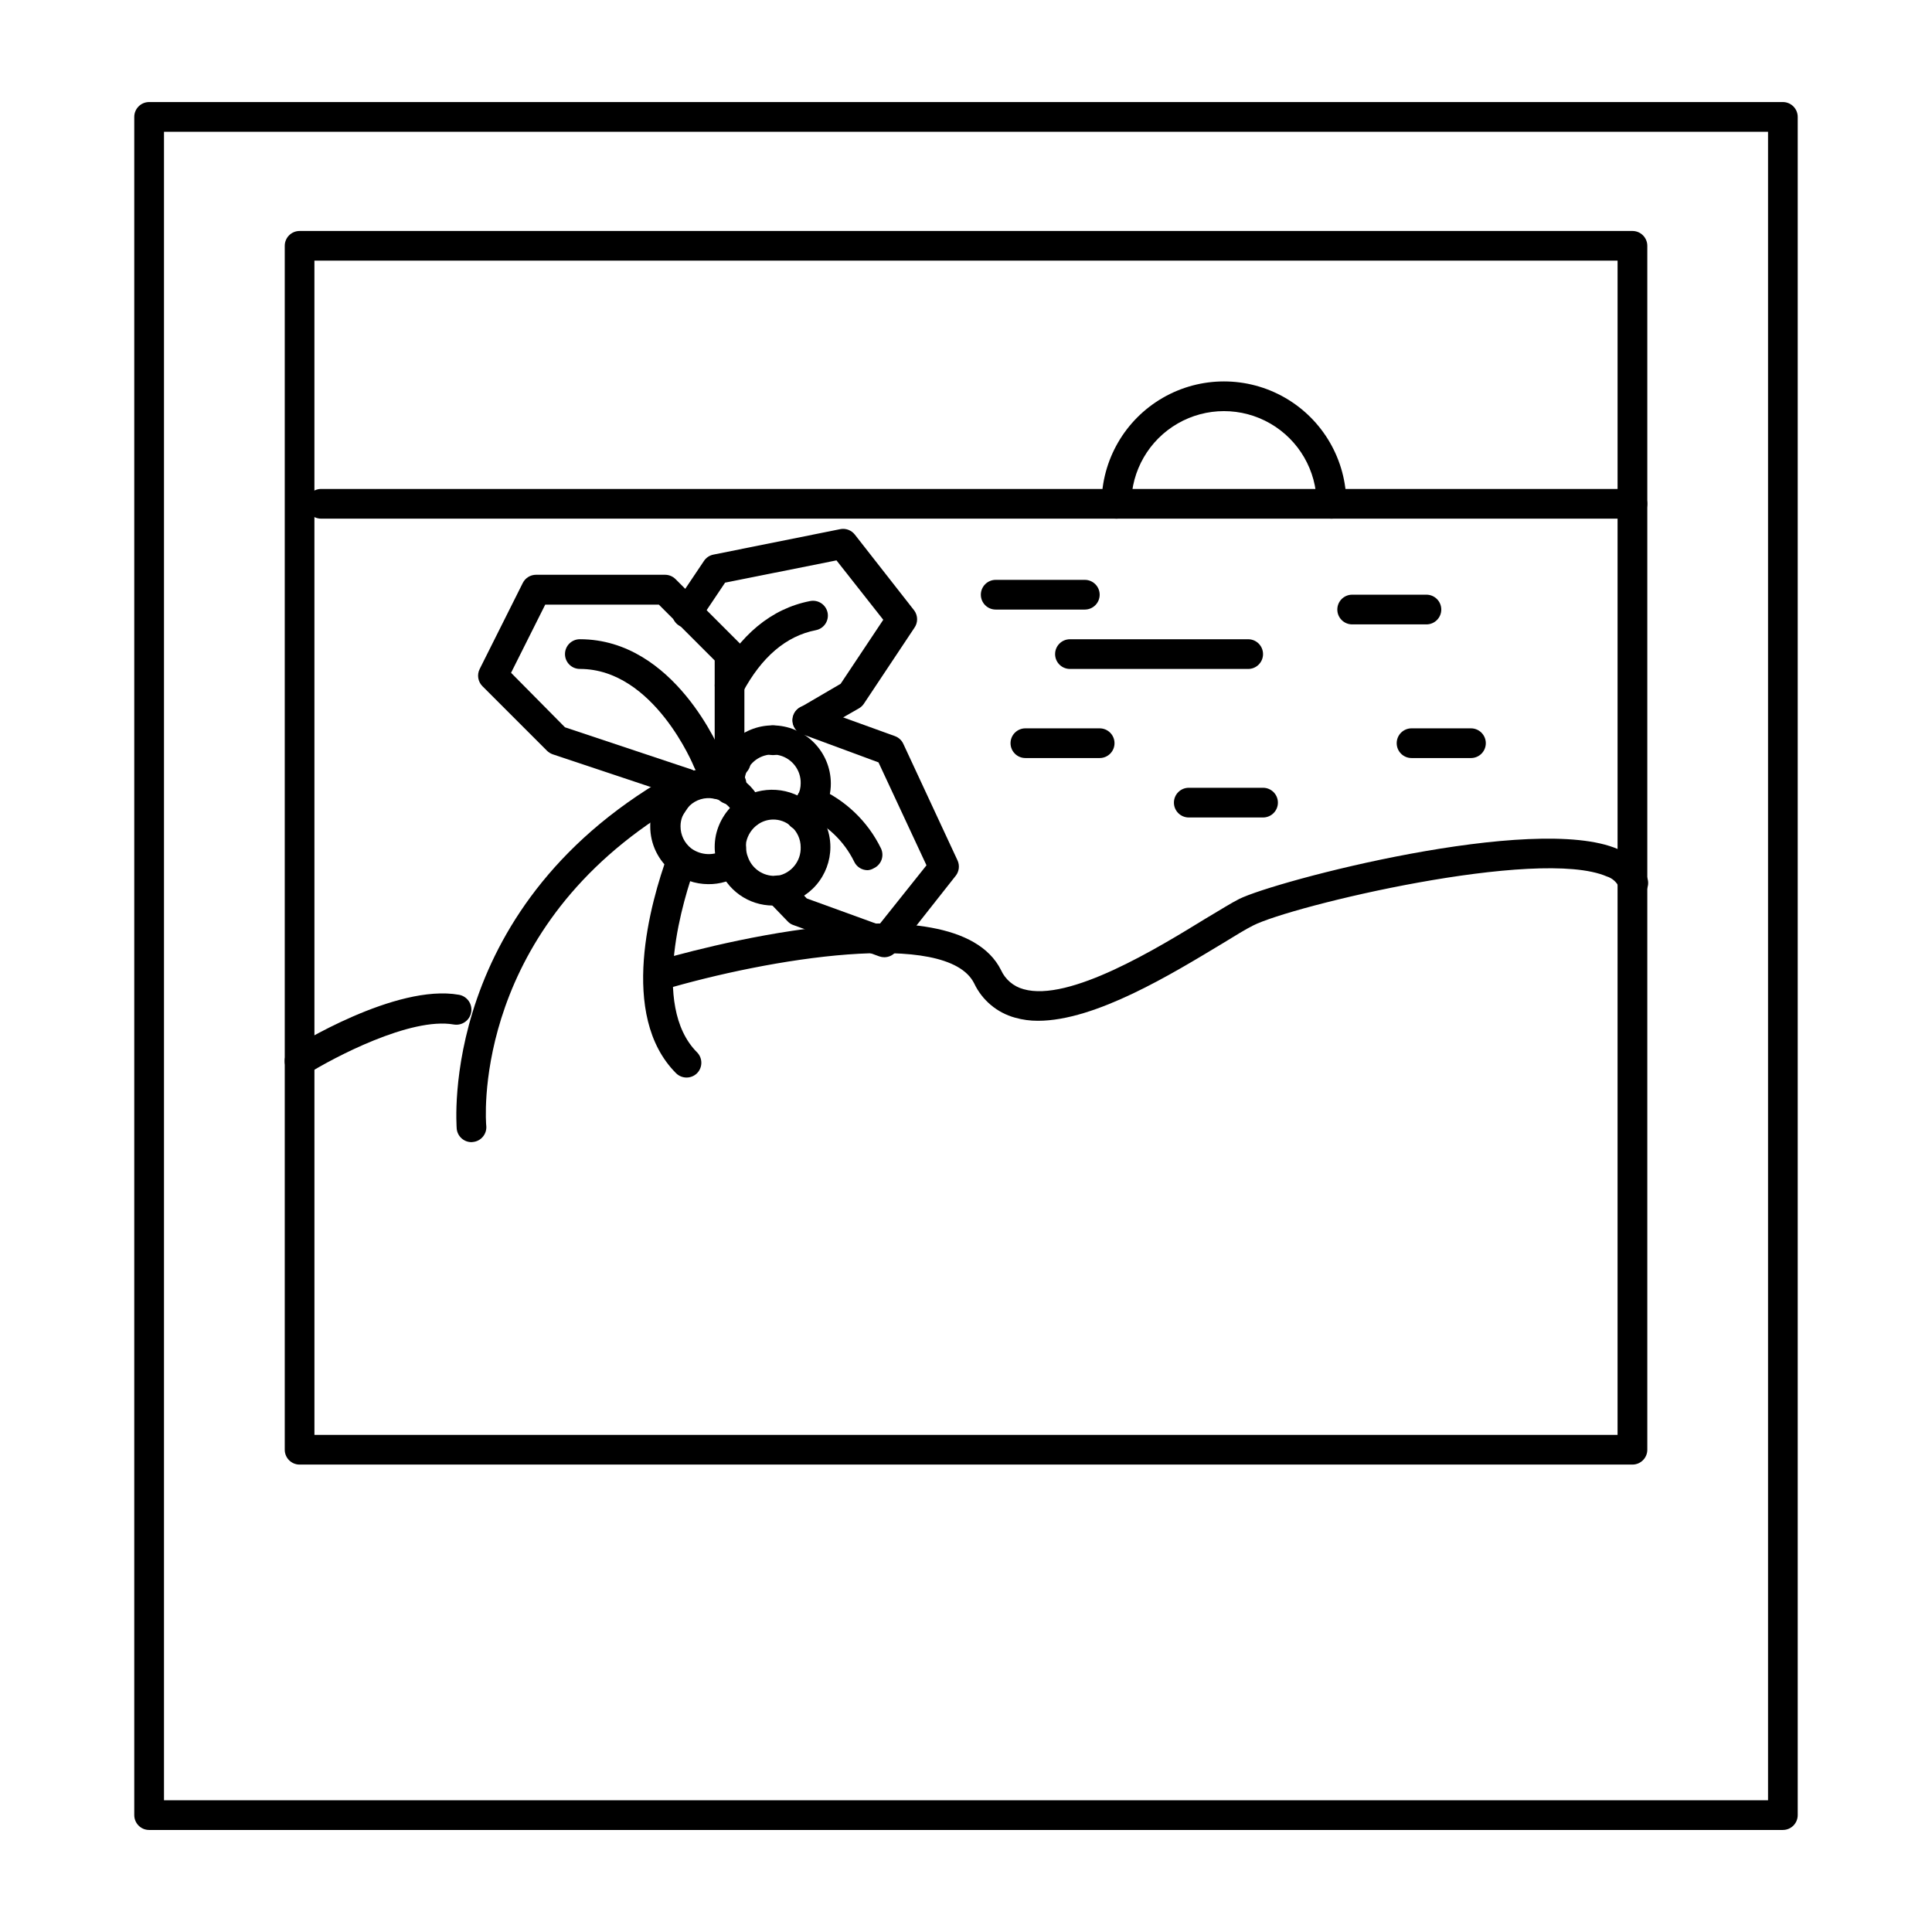 <?xml version="1.0" encoding="UTF-8"?>
<!-- Uploaded to: ICON Repo, www.svgrepo.com, Generator: ICON Repo Mixer Tools -->
<svg fill="#000000" width="800px" height="800px" version="1.1" viewBox="144 144 512 512" xmlns="http://www.w3.org/2000/svg">
 <g>
  <path d="m576.61 532.13h-353.21c-2.176 0-3.938-1.762-3.938-3.934v-319.05c0-2.172 1.762-3.934 3.938-3.934h353.22-0.004c1.047 0 2.047 0.414 2.785 1.152s1.152 1.738 1.152 2.781v319.05c0 2.172-1.762 3.934-3.938 3.934zm-349.28-7.871h345.34l0.004-311.18h-345.35z"/>
  <path d="m616.48 628.96h-432.96c-2.176 0-3.938-1.762-3.938-3.938v-450.04c0-2.172 1.762-3.938 3.938-3.938h432.96c1.043 0 2.043 0.418 2.781 1.156 0.738 0.738 1.152 1.738 1.152 2.781v450.04c0 1.043-0.414 2.047-1.152 2.785-0.738 0.738-1.738 1.152-2.781 1.152zm-429.02-7.871h425.09v-442.17h-425.09z"/>
  <path d="m325.92 429.56c-1.031-0.004-2.019-0.414-2.754-1.141-15.352-15.352-6.691-45.539-2.242-57.781 0.777-1.984 2.996-2.984 5-2.258 2.004 0.723 3.066 2.91 2.398 4.934-3.07 8.461-12.082 37.039 0.395 49.555 1.523 1.535 1.523 4.016 0 5.551-0.746 0.734-1.75 1.145-2.797 1.141z"/>
  <path d="m268.97 446.68c-2.027 0.012-3.734-1.523-3.938-3.543 0-0.629-5.234-59.984 59.039-95.016h0.004c1.578-0.785 3.488-0.422 4.672 0.891 1.184 1.309 1.348 3.246 0.402 4.738l-4.879 7.32c-0.582 0.867-1.488 1.469-2.516 1.668s-2.09-0.02-2.957-0.605c-0.426-0.27-0.789-0.633-1.062-1.062-49.082 32.785-44.949 80.766-44.871 81.277l0.004 0.004c0.203 2.16-1.383 4.082-3.543 4.289z"/>
  <path d="m223.39 429.12c-1.359 0.004-2.625-0.695-3.348-1.852-0.555-0.887-0.734-1.957-0.496-2.977 0.234-1.02 0.867-1.902 1.758-2.453 1.102-0.707 27.551-17.199 44.32-14.211 2.172 0.383 3.625 2.453 3.246 4.625-0.383 2.176-2.453 3.629-4.625 3.25-11.453-2.008-31.844 8.777-38.77 13.105-0.629 0.375-1.355 0.551-2.086 0.512z"/>
  <path d="m419.09 414.52c-2.062 0.012-4.117-0.266-6.102-0.828-4.762-1.305-8.715-4.629-10.824-9.09-7.203-14.445-54.516-6.574-82.656 1.77-2.039 0.469-4.09-0.738-4.668-2.75-0.574-2.016 0.523-4.125 2.504-4.809 8.109-2.402 79.43-22.75 91.945 2.281v0.004c1.129 2.481 3.309 4.328 5.941 5.039 12.121 3.504 35.621-10.941 48.254-18.695 3.938-2.32 6.769-4.133 8.895-5.195 9.445-4.723 78.168-22.828 100.37-13.227h0.004c3.703 1.258 6.613 4.168 7.871 7.871 0.293 1 0.176 2.078-0.328 2.996-0.5 0.914-1.344 1.594-2.348 1.883-2.074 0.613-4.254-0.566-4.879-2.637-0.625-1.383-1.816-2.43-3.269-2.871-18.184-7.871-83.758 7.871-93.754 13.027-1.812 0.906-4.801 2.715-8.305 4.879-13.027 7.836-33.379 20.352-48.648 20.352z"/>
  <path d="m331.63 378.31c-3.402-0.031-6.703-1.164-9.406-3.231-3.746-2.902-5.93-7.383-5.902-12.121-0.02-1.91 0.328-3.809 1.023-5.59 0.895-2.102 2.238-3.981 3.934-5.512 3.535-3.336 8.441-4.797 13.227-3.934 1.812 0.309 3.551 0.961 5.117 1.93 3.121 1.816 5.473 4.715 6.613 8.145 0.684 2.066-0.438 4.297-2.5 4.981-2.066 0.684-4.297-0.434-4.981-2.5-0.539-1.66-1.676-3.062-3.188-3.934-0.742-0.469-1.574-0.777-2.441-0.906-2.324-0.445-4.719 0.273-6.414 1.926-0.816 0.77-1.449 1.711-1.852 2.758-0.344 0.836-0.516 1.73-0.512 2.637-0.02 2.309 1.043 4.496 2.875 5.902 2.582 1.863 6.027 1.988 8.738 0.316 0.859-0.605 1.926-0.84 2.961-0.652s1.953 0.781 2.547 1.648c0.598 0.867 0.82 1.938 0.617 2.973-0.199 1.031-0.805 1.941-1.68 2.527-2.582 1.766-5.648 2.688-8.777 2.637z"/>
  <path d="m348.83 383.98c-3.172-0.008-6.262-1-8.844-2.84s-4.527-4.438-5.562-7.434c-0.668-1.652-1.016-3.414-1.023-5.195-0.004-1.059 0.102-2.113 0.312-3.148 0.844-3.879 3.121-7.297 6.379-9.566 2.844-1.828 6.199-2.695 9.574-2.469s6.586 1.535 9.16 3.727c3.34 2.867 5.254 7.055 5.234 11.457-0.016 3.68-1.344 7.231-3.746 10.016s-5.723 4.621-9.359 5.176zm0-22.789v-0.004c-1.41 0.023-2.777 0.461-3.938 1.262-1.625 1.121-2.754 2.828-3.148 4.762-0.066 0.484-0.066 0.973 0 1.457-0.016 0.809 0.129 1.613 0.434 2.363 0.965 2.894 3.602 4.91 6.652 5.074h1.219c3.644-0.66 6.258-3.891 6.141-7.594-0.004-2.137-0.938-4.164-2.559-5.551-1.324-1.172-3.035-1.805-4.801-1.773z"/>
  <path d="m356.19 364.06c-1.113-0.004-2.168-0.473-2.914-1.297-1.453-1.613-1.328-4.094 0.277-5.551 0.777-0.688 1.418-1.516 1.887-2.441 0.5-0.988 0.754-2.082 0.75-3.188 0.074-3.406-2.164-6.434-5.445-7.359-3.277-0.926-6.769 0.48-8.488 3.422-0.668 1.203-1.008 2.562-0.984 3.938-0.027 0.367-0.027 0.734 0 1.102 0.273 2.176-1.27 4.156-3.445 4.43-2.172 0.27-4.156-1.273-4.426-3.445-0.043-0.641-0.043-1.285 0-1.93-0.043-4.109 1.566-8.066 4.465-10.984 2.902-2.914 6.852-4.543 10.965-4.523 4.062 0.02 7.957 1.645 10.828 4.519 2.875 2.875 4.5 6.766 4.519 10.832 0.02 2.312-0.523 4.594-1.574 6.652-0.883 1.832-2.129 3.465-3.66 4.801-0.75 0.684-1.738 1.051-2.754 1.023z"/>
  <path d="m331.63 349.81c-1.613 0.004-3.062-0.98-3.66-2.477-0.078-0.238-10.625-26.059-30.305-26.059-2.176 0-3.938-1.762-3.938-3.934 0-2.176 1.762-3.938 3.938-3.938 25.152 0 37.312 29.719 37.824 30.977 0.387 0.969 0.371 2.055-0.043 3.016-0.414 0.961-1.191 1.715-2.164 2.102-0.52 0.23-1.082 0.336-1.652 0.312z"/>
  <path d="m325.92 355.52c-0.414-0.012-0.824-0.074-1.219-0.199l-34.203-11.414c-0.574-0.199-1.102-0.523-1.535-0.945l-17.082-17.082c-1.23-1.207-1.535-3.07-0.75-4.606l11.414-22.789c0.668-1.324 2.023-2.16 3.504-2.164h34.203c1.035 0.004 2.023 0.414 2.758 1.141l17.121 17.121c0.727 0.734 1.137 1.723 1.141 2.758v28.496c0 2.172-1.762 3.934-3.938 3.934-2.172 0-3.934-1.762-3.934-3.934v-26.805l-14.801-14.801h-30.109l-9.055 18.066 14.289 14.445 33.297 11.098v0.004c1.004 0.301 1.848 0.988 2.344 1.91 0.496 0.922 0.602 2.008 0.293 3.008-0.512 1.637-2.023 2.75-3.738 2.758z"/>
  <path d="m337.34 329.58c-1.379-0.004-2.656-0.73-3.367-1.914-0.707-1.184-0.742-2.652-0.094-3.871 6.18-11.57 14.523-18.5 24.797-20.508 1.023-0.207 2.086 0 2.957 0.574s1.477 1.473 1.688 2.496c0.207 1.031-0.004 2.098-0.59 2.973-0.582 0.871-1.492 1.473-2.519 1.672-7.871 1.535-14.367 7.086-19.406 16.492-0.684 1.281-2.012 2.082-3.465 2.086z"/>
  <path d="m338.24 350.17c-1.805 0.008-3.387-1.211-3.832-2.961-0.449-1.75 0.355-3.582 1.941-4.438l0.629-0.355h0.004c1.91-1.086 4.344-0.418 5.43 1.496 1.086 1.914 0.418 4.344-1.496 5.434l-0.629 0.316v-0.004c-0.617 0.367-1.328 0.543-2.047 0.512z"/>
  <path d="m358 338.83c-1.418 0-2.727-0.77-3.422-2.008-1.062-1.891-0.395-4.285 1.496-5.352l10.703-6.258 11.297-16.965-12.398-15.742-29.52 5.902-6.731 10.035c-0.551 0.934-1.461 1.598-2.516 1.836-1.055 0.242-2.16 0.035-3.059-0.566-0.902-0.602-1.512-1.547-1.695-2.613-0.18-1.066 0.086-2.16 0.734-3.023l7.637-11.375c0.582-0.902 1.504-1.527 2.559-1.73l33.535-6.731c1.484-0.316 3.016 0.25 3.938 1.453l15.742 20.113c0.992 1.375 0.992 3.231 0 4.606l-13.383 20.113c-0.344 0.504-0.801 0.922-1.336 1.223l-11.492 6.574-0.004-0.004c-0.641 0.34-1.359 0.516-2.086 0.512z"/>
  <path d="m348.83 344.11c-1.594 0-3.027-0.957-3.637-2.43-0.609-1.469-0.273-3.164 0.852-4.289s2.82-1.461 4.289-0.852c1.473 0.609 2.43 2.043 2.43 3.637 0 1.043-0.414 2.043-1.152 2.781s-1.738 1.152-2.781 1.152z"/>
  <path d="m373.9 374.61c-1.523-0.008-2.902-0.898-3.543-2.281-2.719-5.531-7.344-9.891-13.027-12.281-2.012-0.91-2.902-3.281-1.988-5.293 0.914-2.012 3.285-2.902 5.293-1.988 7.363 3.18 13.34 8.891 16.848 16.098 0.441 0.949 0.484 2.039 0.125 3.019-0.363 0.98-1.102 1.781-2.055 2.215-0.5 0.305-1.066 0.48-1.652 0.512z"/>
  <path d="m337.34 355.68h-3.426 0.004c-2.176 0-3.938-1.762-3.938-3.938 0-2.172 1.762-3.934 3.938-3.934h3.938-0.004c2.176 0 3.938 1.762 3.938 3.934 0 2.176-1.762 3.938-3.938 3.938z"/>
  <path d="m378.35 397.68c-0.457 0-0.91-0.078-1.34-0.234l-22.672-8.266c-0.602-0.184-1.145-0.523-1.574-0.984l-5.312-5.512c-1.512-1.574-1.457-4.078 0.117-5.59 1.578-1.508 4.078-1.457 5.59 0.121l4.644 4.879 19.168 6.965 12.555-15.742-12.715-27.277-20.109-7.438c-1.012-0.336-1.844-1.062-2.309-2.019-0.465-0.953-0.523-2.059-0.16-3.059s1.113-1.809 2.082-2.246 2.074-0.465 3.062-0.078l21.766 7.871v0.004c0.992 0.352 1.801 1.09 2.242 2.047l14.406 30.977c0.562 1.301 0.383 2.805-0.473 3.934l-15.742 19.957c-0.734 1.059-1.941 1.691-3.227 1.691z"/>
  <path d="m576.61 281.45h-347.51c-2.176 0-3.938-1.762-3.938-3.934 0-2.176 1.762-3.938 3.938-3.938h347.51-0.004c2.176 0 3.938 1.762 3.938 3.938 0 2.172-1.762 3.934-3.938 3.934z"/>
  <path d="m496.86 281.45c-2.172 0-3.934-1.762-3.934-3.934 0-8.777-4.684-16.883-12.281-21.273-7.602-4.387-16.961-4.387-24.562 0-7.598 4.391-12.281 12.496-12.281 21.273 0 2.172-1.762 3.934-3.934 3.934-2.176 0-3.938-1.762-3.938-3.934 0-11.59 6.184-22.297 16.219-28.09 10.031-5.793 22.395-5.793 32.43 0 10.035 5.793 16.219 16.5 16.219 28.09 0 1.043-0.414 2.043-1.152 2.781-0.738 0.738-1.742 1.152-2.785 1.152z"/>
  <path d="m478.72 360.64h-19.68c-2.176 0-3.938-1.762-3.938-3.934 0-2.176 1.762-3.938 3.938-3.938h19.68c2.172 0 3.938 1.762 3.938 3.938 0 2.172-1.766 3.934-3.938 3.934z"/>
  <path d="m435.42 344.89h-19.68c-2.172 0-3.938-1.762-3.938-3.938 0-2.172 1.766-3.934 3.938-3.934h19.68c2.176 0 3.938 1.762 3.938 3.934 0 2.176-1.762 3.938-3.938 3.938z"/>
  <path d="m522.02 309.47h-19.68c-2.176 0-3.938-1.762-3.938-3.934 0-2.176 1.762-3.938 3.938-3.938h19.68c2.172 0 3.934 1.762 3.934 3.938 0 2.172-1.762 3.934-3.934 3.934z"/>
  <path d="m533.82 344.89h-15.746c-2.172 0-3.934-1.762-3.934-3.938 0-2.172 1.762-3.934 3.934-3.934h15.746c2.172 0 3.934 1.762 3.934 3.934 0 2.176-1.762 3.938-3.934 3.938z"/>
  <path d="m474.78 321.28h-47.23c-2.176 0-3.938-1.762-3.938-3.934 0-2.176 1.762-3.938 3.938-3.938h47.23c2.176 0 3.938 1.762 3.938 3.938 0 2.172-1.762 3.934-3.938 3.934z"/>
  <path d="m431.49 305.54h-23.617c-2.176 0-3.938-1.762-3.938-3.938 0-2.172 1.762-3.934 3.938-3.934h23.617c2.172 0 3.934 1.762 3.934 3.934 0 2.176-1.762 3.938-3.934 3.938z"/>
 </g>
</svg>